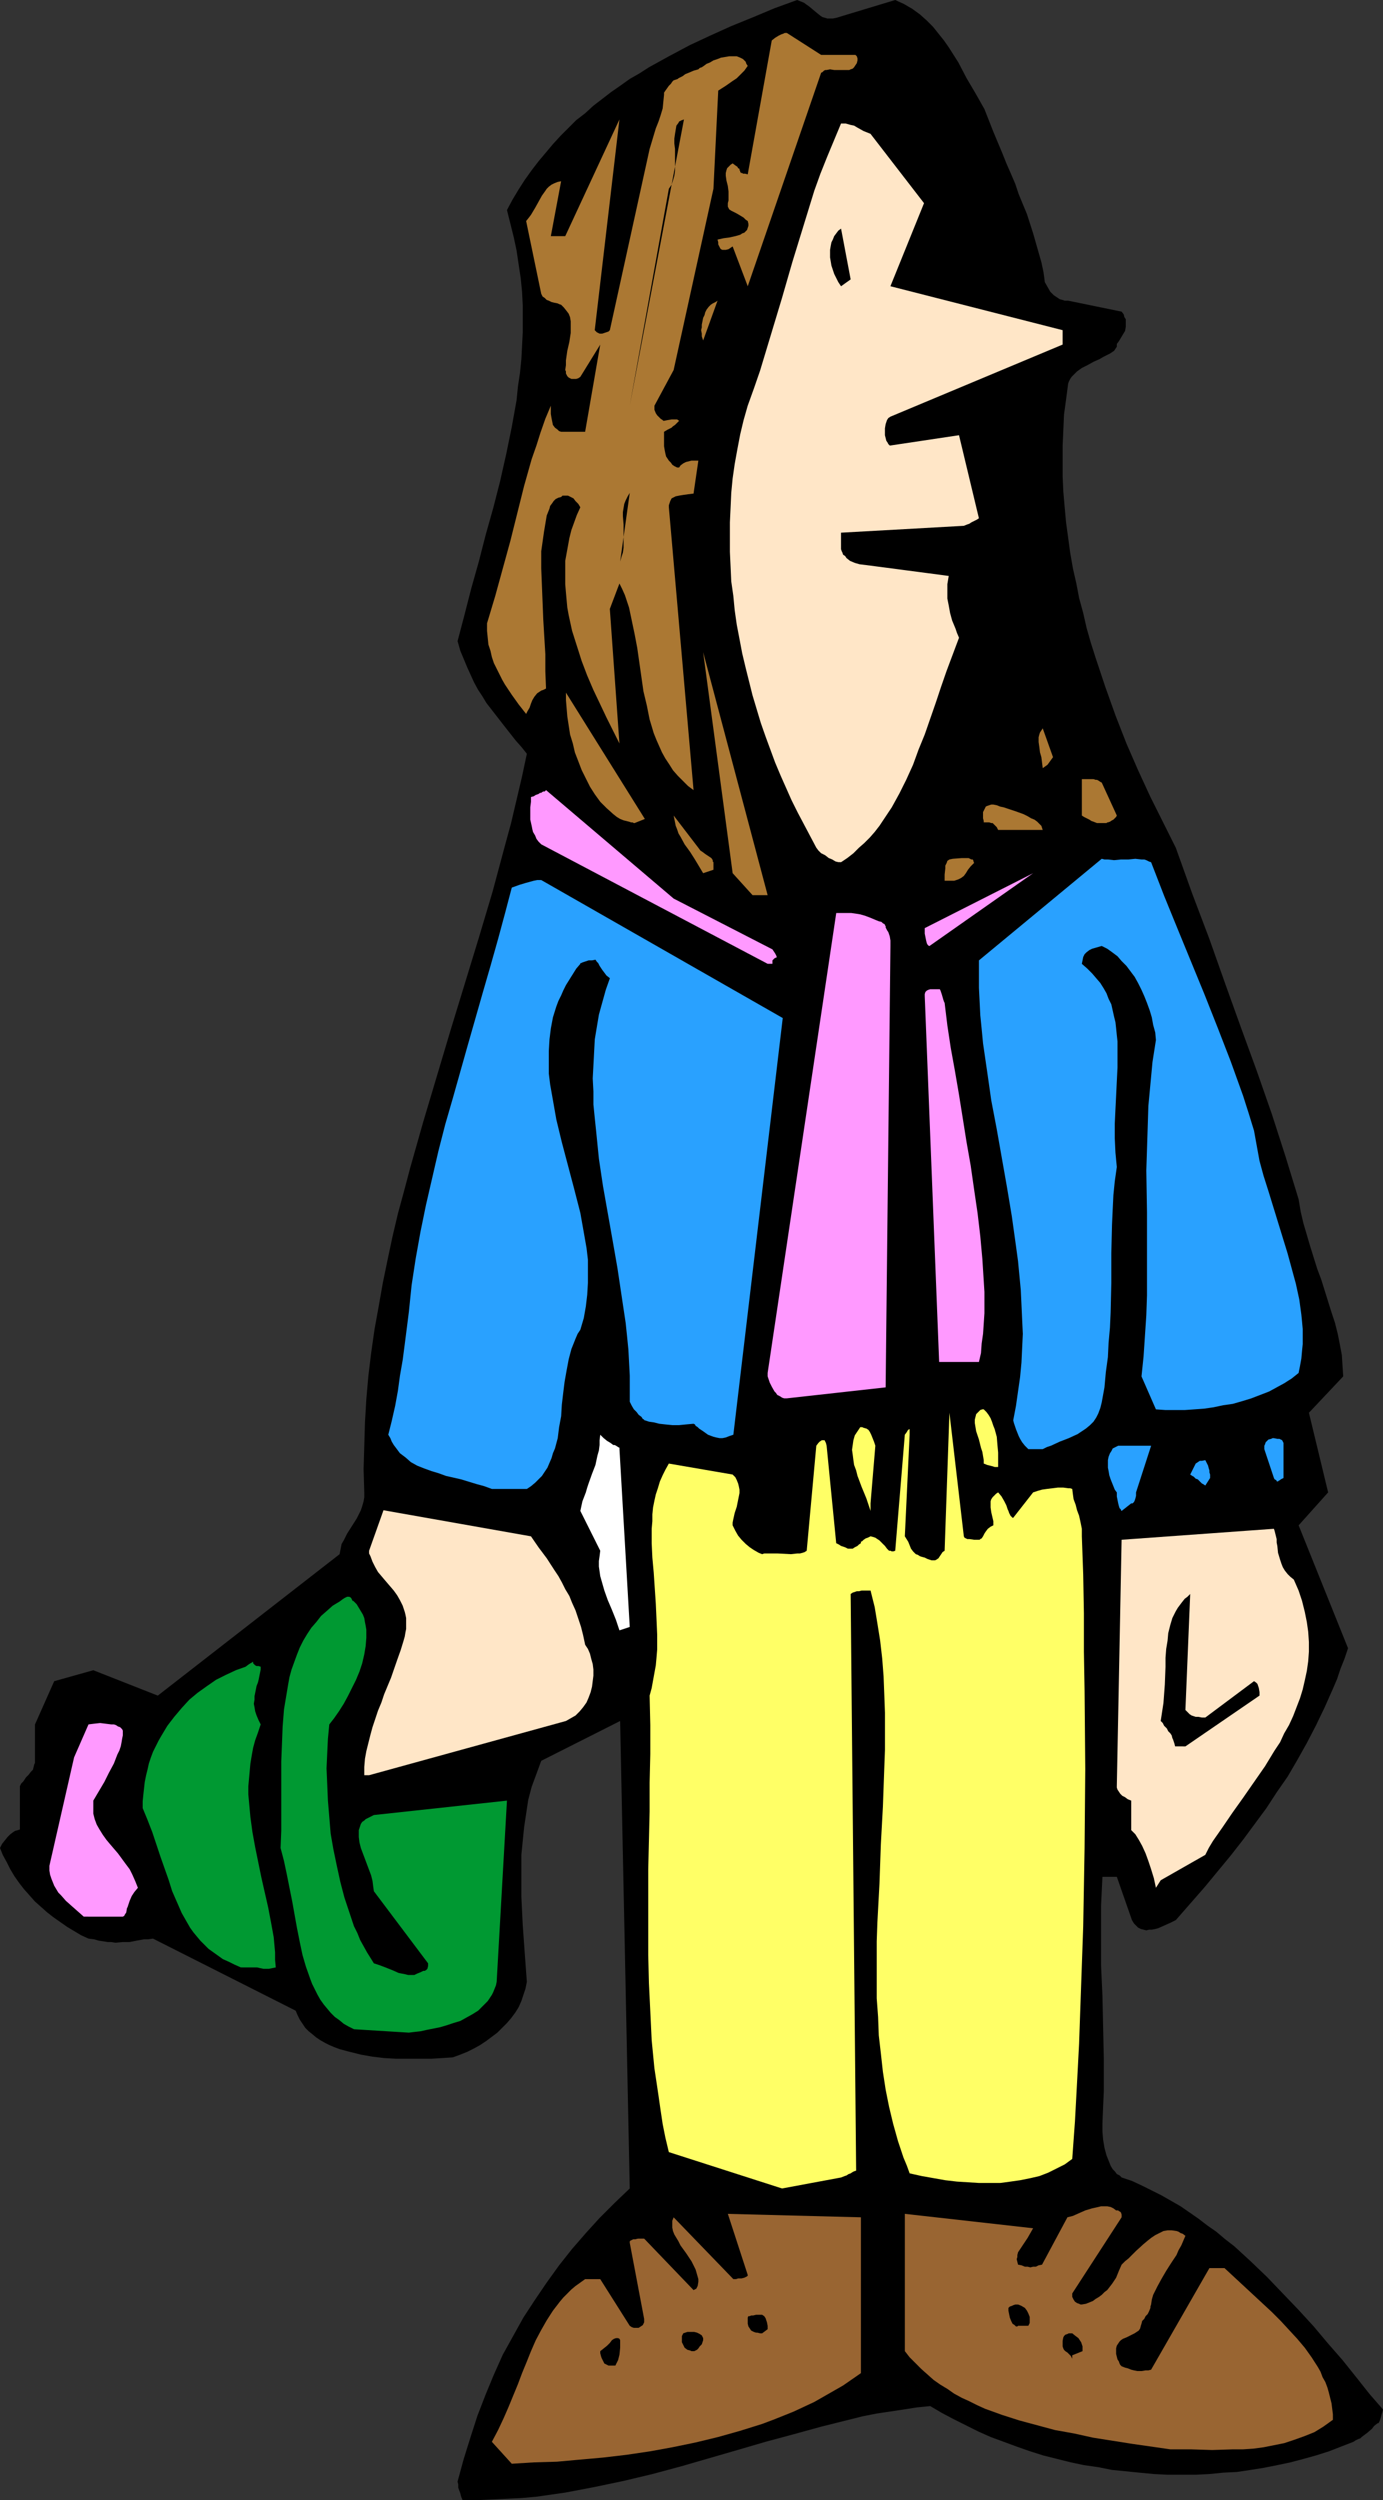 <?xml version="1.0" encoding="UTF-8" standalone="no"?>
<svg
   version="1.0"
   width="86.176mm"
   height="155.711mm"
   id="svg43"
   sodipodi:docname="Dressed Warm - Woman.wmf"
   xmlns:inkscape="http://www.inkscape.org/namespaces/inkscape"
   xmlns:sodipodi="http://sodipodi.sourceforge.net/DTD/sodipodi-0.dtd"
   xmlns="http://www.w3.org/2000/svg"
   xmlns:svg="http://www.w3.org/2000/svg">
  <rect width="100%" height="100%" fill="#333333" stroke="none"/>
  <sodipodi:namedview
     id="namedview43"
     pagecolor="#ffffff"
     bordercolor="#000000"
     borderopacity="0.25"
     inkscape:showpageshadow="2"
     inkscape:pageopacity="0.0"
     inkscape:pagecheckerboard="0"
     inkscape:deskcolor="#d1d1d1"
     inkscape:document-units="mm" />
  <defs
     id="defs1">
    <pattern
       id="WMFhbasepattern"
       patternUnits="userSpaceOnUse"
       width="6"
       height="6"
       x="0"
       y="0" />
  </defs>
  <path
     style="fill:#000000;fill-opacity:1;fill-rule:evenodd;stroke:none"
     d="m 112.445,588.515 3.393,-0.162 3.554,-0.162 3.393,-0.162 3.554,-0.323 3.393,-0.485 3.393,-0.485 3.393,-0.646 3.393,-0.646 6.947,-1.454 6.785,-1.616 6.624,-1.778 13.409,-3.878 6.624,-1.939 6.624,-1.778 6.462,-1.778 6.462,-1.616 3.231,-0.808 3.231,-0.646 3.231,-0.485 3.231,-0.485 3.07,-0.485 3.231,-0.323 2.747,1.616 2.747,1.454 2.908,1.454 2.908,1.454 2.908,1.293 3.07,1.131 3.07,1.131 3.231,1.131 3.07,0.97 3.231,0.808 3.231,0.808 3.07,0.646 3.393,0.485 3.231,0.646 3.231,0.323 3.231,0.323 3.393,0.323 3.231,0.162 h 3.231 3.393 l 3.231,-0.162 3.231,-0.323 3.231,-0.162 3.231,-0.485 3.07,-0.485 3.231,-0.646 3.07,-0.646 3.07,-0.808 2.908,-0.808 3.07,-0.97 2.908,-1.131 2.908,-1.131 0.485,-0.323 0.646,-0.323 0.485,-0.162 0.323,-0.323 0.646,-0.485 0.646,-0.485 1.131,-0.97 0.485,-0.646 0.808,-0.646 h 0.162 l 0.162,-0.162 0.162,-0.323 0.162,-0.485 0.162,-0.485 0.162,-0.646 0.162,-0.485 0.162,-0.646 -3.231,-3.717 -3.07,-3.878 -3.231,-4.04 -3.393,-3.878 -3.393,-4.04 -3.554,-3.878 -3.716,-3.878 -3.716,-3.878 -3.877,-3.717 -3.877,-3.555 -2.1,-1.616 -2.1,-1.778 -2.1,-1.454 -2.1,-1.616 -2.1,-1.454 -2.1,-1.454 -2.262,-1.293 -2.262,-1.293 -2.262,-1.131 -2.262,-1.131 -2.423,-1.131 -2.423,-0.808 -0.485,-0.485 -0.646,-0.323 -0.485,-0.646 -0.485,-0.485 -0.485,-0.808 -0.323,-0.808 -0.323,-0.808 -0.323,-0.808 -0.485,-1.778 -0.323,-1.939 -0.162,-1.939 v -1.939 l 0.162,-3.878 0.162,-3.717 v -7.595 l -0.162,-7.433 -0.162,-7.433 -0.162,-3.555 -0.162,-3.555 v -3.555 -3.555 -3.555 -3.393 l 0.162,-3.393 0.162,-3.393 h 3.393 l 3.554,10.18 0.485,0.808 0.485,0.485 0.485,0.485 0.646,0.323 0.646,0.162 0.646,0.162 0.646,-0.162 h 0.646 l 0.808,-0.162 0.646,-0.162 1.454,-0.646 1.454,-0.646 1.292,-0.646 3.393,-3.878 3.393,-3.878 3.07,-3.717 3.07,-3.717 2.908,-3.717 2.747,-3.717 2.747,-3.717 2.423,-3.717 2.585,-3.717 2.262,-3.878 2.262,-4.04 2.1,-4.04 2.1,-4.363 1.939,-4.363 0.969,-2.262 0.808,-2.424 0.969,-2.424 0.808,-2.424 -11.632,-28.925 6.947,-7.756 -4.524,-18.745 8.078,-8.564 -0.162,-2.424 -0.162,-2.585 -0.485,-2.585 -0.485,-2.424 -0.646,-2.585 -0.808,-2.424 -1.616,-5.171 -0.808,-2.585 -0.969,-2.585 -1.616,-5.171 -0.808,-2.747 -0.808,-2.747 -0.646,-2.747 -0.485,-2.909 -3.07,-10.019 -3.231,-10.019 -3.554,-10.18 -3.716,-10.18 -3.716,-10.342 -3.716,-10.503 -4.039,-10.665 -3.877,-10.827 -2.908,-5.817 -3.07,-6.14 -2.908,-6.302 -2.747,-6.302 -2.585,-6.625 -2.423,-6.787 -1.131,-3.393 -1.131,-3.393 -1.131,-3.555 -0.969,-3.393 -0.808,-3.555 -0.969,-3.555 -0.646,-3.393 -0.808,-3.555 -0.646,-3.717 -0.485,-3.555 -0.485,-3.555 -0.323,-3.555 -0.323,-3.717 -0.162,-3.555 v -3.717 -3.555 l 0.162,-3.555 0.162,-3.717 0.485,-3.555 0.485,-3.717 0.162,-0.485 0.323,-0.646 0.323,-0.485 0.485,-0.485 0.808,-0.808 1.131,-0.808 1.292,-0.646 1.454,-0.808 1.454,-0.646 0.808,-0.485 0.969,-0.485 v 0 l 0.323,-0.162 0.323,-0.162 0.485,-0.323 0.485,-0.323 0.323,-0.485 0.323,-0.485 V 80.957 l 0.485,-0.646 0.485,-0.808 0.485,-0.808 0.485,-0.808 0.162,-0.97 V 75.786 75.14 l -0.323,-0.485 -0.162,-0.646 -0.485,-0.646 -12.602,-2.585 h -0.808 l -0.485,-0.162 -0.646,-0.162 -0.485,-0.323 -0.485,-0.323 -0.485,-0.323 -0.485,-0.485 -0.323,-0.323 -0.646,-1.131 -0.646,-1.131 -0.162,-1.293 -0.162,-1.131 -0.485,-2.262 -0.646,-2.262 -0.646,-2.262 -0.646,-2.262 -1.454,-4.525 -1.939,-4.686 -0.808,-2.424 -0.969,-2.262 -1.131,-2.585 -0.969,-2.424 -2.1,-5.009 -2.1,-5.333 -2.1,-3.717 -2.1,-3.555 -1.939,-3.717 -1.131,-1.778 -1.131,-1.778 -1.131,-1.616 -1.292,-1.616 -1.292,-1.616 -1.454,-1.454 L 216.651,3.393 214.873,2.101 212.935,0.97 210.835,0 l -13.894,4.201 -0.808,0.162 h -0.646 -0.646 L 194.355,4.201 193.709,4.04 193.225,3.717 192.417,3.07 191.447,2.262 190.478,1.454 189.993,1.131 189.347,0.646 188.539,0.323 187.732,0 l -5.331,1.939 -5.008,2.101 -5.17,2.101 -5.008,2.262 -4.847,2.262 -4.847,2.585 -4.685,2.585 -2.262,1.454 -2.262,1.293 -2.262,1.616 -2.1,1.454 -2.1,1.616 -2.1,1.616 -1.939,1.778 -2.1,1.616 -1.939,1.939 -1.777,1.778 -1.777,1.939 -3.393,4.04 -1.616,2.101 -1.616,2.262 -1.454,2.262 -1.454,2.424 -1.292,2.424 0.808,3.232 0.808,3.232 0.646,3.07 0.485,3.232 0.485,3.232 0.323,3.232 0.162,3.232 v 3.07 3.232 l -0.162,3.232 -0.162,3.07 -0.323,3.232 -0.485,3.232 -0.323,3.232 -1.131,6.302 -1.292,6.302 -1.454,6.464 -1.616,6.302 -1.777,6.302 -1.616,6.302 -1.777,6.302 -1.616,6.302 -1.616,6.14 0.646,2.262 0.808,1.939 0.808,1.939 0.808,1.778 0.808,1.778 0.969,1.778 0.969,1.454 0.969,1.616 2.262,2.909 2.262,2.909 2.423,3.07 1.292,1.454 1.292,1.616 -1.131,5.333 -1.292,5.494 -1.292,5.494 -1.454,5.333 -2.908,10.827 -3.231,10.827 -6.624,21.653 -3.231,10.827 -3.231,10.827 -3.07,10.827 -1.454,5.494 -1.454,5.333 -1.292,5.494 -1.131,5.332 -1.131,5.494 -0.969,5.494 -0.969,5.333 -0.808,5.656 -0.646,5.333 -0.485,5.494 -0.323,5.494 -0.162,5.494 -0.162,5.494 0.162,5.494 v 1.131 l -0.162,0.97 -0.323,1.131 -0.323,0.97 -0.485,0.97 -0.485,0.97 -1.131,1.778 -1.131,1.778 -0.808,1.616 -0.485,0.808 -0.162,0.808 -0.162,0.808 -0.162,0.808 -42.813,33.288 -15.187,-5.979 -9.209,2.585 -4.524,10.18 v 8.564 0.485 l -0.162,0.323 -0.162,0.646 -0.162,0.646 -0.485,0.485 -0.485,0.646 -0.646,0.646 -0.646,0.97 -0.485,0.485 -0.323,0.646 v 10.18 l -0.485,0.162 -0.646,0.162 -0.485,0.323 -0.646,0.485 -0.646,0.646 -0.646,0.808 -0.646,0.808 L 0,435.003 l 0.646,1.616 0.969,1.778 0.808,1.616 0.969,1.616 1.131,1.616 1.131,1.454 1.292,1.454 1.292,1.454 1.454,1.293 1.454,1.293 1.454,1.131 1.616,1.131 1.616,1.131 1.616,0.97 1.616,0.97 1.777,0.808 1.292,0.162 1.131,0.323 1.131,0.162 0.969,0.162 h 0.808 l 0.969,0.162 1.777,-0.162 h 1.616 l 1.616,-0.323 1.777,-0.323 h 0.969 l 1.131,-0.162 33.604,16.967 0.485,1.131 0.485,0.97 0.646,0.97 0.646,0.97 0.808,0.808 0.808,0.646 0.969,0.808 0.969,0.646 1.131,0.646 0.969,0.485 1.131,0.485 1.292,0.485 2.423,0.646 2.585,0.646 2.747,0.485 2.747,0.323 2.747,0.162 h 2.908 2.747 2.747 l 2.585,-0.162 2.423,-0.162 1.777,-0.646 1.616,-0.646 1.616,-0.808 1.454,-0.808 1.454,-0.97 1.292,-0.97 1.292,-0.97 1.131,-1.131 1.131,-1.131 0.969,-1.131 0.969,-1.293 0.808,-1.293 0.646,-1.454 0.485,-1.454 0.485,-1.454 0.323,-1.616 -0.485,-6.625 -0.485,-6.787 -0.323,-6.625 v -3.393 -3.232 -3.232 l 0.323,-3.232 0.323,-3.232 0.485,-3.232 0.485,-3.232 0.808,-3.07 1.131,-3.07 1.131,-3.07 18.579,-9.372 2.262,110.044 -3.554,3.393 -3.554,3.555 -3.231,3.555 -3.231,3.717 -3.07,3.878 -2.908,4.04 -2.747,4.04 -2.747,4.201 -2.423,4.363 -2.423,4.363 -2.1,4.686 -1.939,4.686 -1.939,5.009 -1.616,5.009 -1.616,5.171 -1.454,5.332 0.162,0.646 v 0.808 l 0.485,1.293 0.162,0.646 0.162,0.485 0.162,0.323 v 0 0.162 z"
     id="path1" />
  <path
     style="fill:#996532;fill-opacity:1;fill-rule:evenodd;stroke:none"
     d="m 120.523,579.951 5.17,-0.323 5.493,-0.162 5.331,-0.485 5.493,-0.485 5.493,-0.646 5.493,-0.808 5.331,-0.97 5.493,-1.131 5.331,-1.293 5.17,-1.454 2.585,-0.808 2.585,-0.808 2.585,-0.97 2.423,-0.97 2.423,-0.97 2.423,-1.131 2.423,-1.131 2.262,-1.293 2.262,-1.293 2.262,-1.293 2.1,-1.454 2.1,-1.454 v -36.681 l -31.342,-0.808 4.685,14.382 v 0.162 0 l -0.162,0.162 -0.323,0.162 -0.323,0.162 -0.646,0.162 h -0.323 -0.485 l -0.485,0.162 h -0.646 l -14.056,-14.543 -0.323,0.808 v 0.808 0.808 l 0.162,0.808 0.323,0.808 0.485,0.808 0.485,0.808 0.485,0.97 1.292,1.778 1.292,1.939 0.485,0.97 0.485,0.97 0.323,1.131 0.323,1.131 v 0.646 l -0.162,0.97 -0.162,0.323 -0.162,0.323 -0.323,0.162 -0.323,0.162 -11.632,-12.119 h -1.454 l -0.646,0.162 h -0.485 l -0.323,0.162 -0.323,0.162 -0.162,0.162 v 0.323 l 3.393,17.937 v 0.485 0.323 l -0.162,0.323 -0.162,0.323 -0.485,0.323 -0.485,0.323 h -0.485 -0.646 l -0.485,-0.162 -0.485,-0.323 -6.947,-10.988 h -3.554 l -1.131,0.808 -1.131,0.808 -0.969,0.808 -0.969,0.97 -0.969,0.97 -0.808,0.97 -1.616,2.101 -1.454,2.262 -1.292,2.262 -1.292,2.424 -1.131,2.585 -0.969,2.424 -1.131,2.747 -0.969,2.585 -1.131,2.747 -1.131,2.747 -1.131,2.585 -1.292,2.747 -1.454,2.747 z"
     id="path2" />
  <path
     style="fill:#996532;fill-opacity:1;fill-rule:evenodd;stroke:none"
     d="m 275.62,576.557 h 4.847 l 5.008,0.162 4.847,-0.162 h 2.423 l 2.423,-0.162 2.423,-0.323 2.423,-0.485 2.423,-0.485 2.423,-0.808 2.262,-0.808 2.423,-0.97 2.1,-1.293 1.131,-0.808 1.131,-0.808 v -1.293 l -0.162,-1.293 -0.162,-1.293 -0.323,-1.293 -0.323,-1.293 -0.323,-1.131 -0.485,-1.293 -0.646,-1.131 -0.485,-1.293 -0.646,-1.131 -1.454,-2.262 -1.616,-2.262 -1.777,-2.101 -1.939,-2.101 -1.939,-2.101 -2.1,-2.101 -2.262,-2.101 -8.886,-8.241 h -3.554 l -13.733,23.915 -0.646,0.162 h -0.646 l -0.969,0.162 h -0.969 l -0.808,-0.162 -0.646,-0.162 -0.808,-0.323 -0.646,-0.162 -0.808,-0.323 -0.162,-0.162 -0.162,-0.162 -0.162,-0.323 -0.162,-0.485 -0.323,-0.485 -0.323,-1.293 v -0.646 -0.646 l 0.162,-0.646 0.323,-0.485 0.323,-0.485 0.323,-0.323 0.485,-0.323 0.808,-0.323 0.969,-0.485 0.969,-0.485 0.485,-0.323 0.485,-0.323 0.323,-0.485 0.162,-0.646 0.162,-0.485 0.162,-0.646 0.485,-0.485 0.162,-0.323 0.162,-0.323 0.485,-0.485 0.323,-0.646 0.323,-0.808 v -0.323 l 0.162,-0.485 0.162,-1.131 0.323,-1.131 0.485,-0.97 0.485,-0.97 0.969,-1.778 1.131,-1.939 1.131,-1.778 1.292,-1.939 0.485,-1.131 0.646,-1.131 0.485,-1.131 0.485,-1.131 -0.646,-0.485 -0.485,-0.162 -0.485,-0.323 -0.485,-0.162 -1.131,-0.162 h -0.969 l -0.969,0.162 -0.969,0.485 -0.969,0.485 -0.969,0.646 -0.808,0.646 -0.969,0.808 -1.777,1.616 -1.777,1.778 -0.808,0.646 -0.808,0.808 -0.646,1.454 -0.646,1.616 -0.969,1.454 -1.131,1.454 -0.646,0.485 -0.646,0.646 -0.646,0.485 -0.808,0.485 -0.646,0.485 -0.808,0.323 -0.808,0.323 -0.969,0.162 v 0 h -0.323 l -0.323,-0.162 -0.485,-0.162 -0.485,-0.323 -0.323,-0.485 -0.162,-0.323 -0.162,-0.323 v -0.323 -0.485 l 11.632,-17.937 v -0.646 l -0.162,-0.485 -0.162,-0.162 -0.323,-0.162 -0.162,-0.162 h -0.485 l -0.646,-0.485 -0.646,-0.323 -0.808,-0.162 h -0.646 -0.808 l -0.646,0.162 -1.454,0.323 -1.616,0.485 -1.454,0.646 -1.454,0.646 -1.292,0.323 -5.978,11.15 -0.808,0.162 -0.646,0.323 h -0.646 l -0.646,0.162 -0.646,-0.162 h -0.646 l -0.808,-0.323 -0.808,-0.162 -0.162,-0.646 -0.162,-0.646 0.162,-0.485 v -0.485 l 0.162,-0.646 0.323,-0.485 0.646,-0.97 0.646,-0.97 0.646,-0.97 0.646,-1.131 0.646,-1.131 -30.212,-3.393 v 32.318 l 1.131,1.454 1.454,1.454 1.292,1.293 1.454,1.293 1.454,1.293 1.616,1.131 1.616,0.97 1.616,1.131 1.777,0.97 1.777,0.808 1.939,0.97 1.777,0.808 4.039,1.454 4.039,1.293 4.201,1.131 4.201,1.131 4.524,0.808 4.362,0.97 9.209,1.454 z"
     id="path3" />
  <path
     style="fill:#000000;fill-opacity:1;fill-rule:evenodd;stroke:none"
     d="m 144.918,556.843 0.323,-0.646 0.323,-0.646 0.162,-0.646 0.162,-0.646 0.162,-1.616 v -1.778 l -0.162,-0.323 -0.323,-0.162 h -0.162 -0.323 l -0.485,0.162 -0.485,0.323 -0.485,0.646 -0.646,0.646 -0.808,0.646 -0.808,0.646 v 0.162 0.323 l 0.162,0.646 0.162,0.485 0.323,0.646 0.323,0.646 0.323,0.162 0.323,0.162 0.323,0.162 h 0.323 z"
     id="path4" />
  <path
     style="fill:#000000;fill-opacity:1;fill-rule:evenodd;stroke:none"
     d="m 252.517,554.419 2.423,-0.97 v -0.646 -0.485 l -0.162,-0.485 -0.162,-0.485 -0.323,-0.485 -0.323,-0.485 -0.646,-0.485 -0.808,-0.646 h -0.808 l -0.323,0.162 -0.485,0.162 -0.323,0.323 -0.162,0.323 -0.162,0.808 v 0.323 0.485 0.485 l 0.162,0.485 0.162,0.323 0.323,0.323 0.485,0.323 0.323,0.323 0.485,0.485 0.323,0.646 z"
     id="path5" />
  <path
     style="fill:#000000;fill-opacity:1;fill-rule:evenodd;stroke:none"
     d="m 163.336,553.45 v 0 h 0.162 l 0.323,-0.162 0.323,-0.162 0.323,-0.323 0.323,-0.485 0.485,-0.485 0.323,-0.97 v -0.485 l -0.323,-0.646 -0.485,-0.323 -0.646,-0.323 -0.646,-0.162 h -0.808 -0.808 l -0.969,0.323 -0.323,0.646 v 0.646 0.808 l 0.323,0.646 0.323,0.646 0.646,0.485 0.646,0.162 0.323,0.162 z"
     id="path6" />
  <path
     style="fill:#000000;fill-opacity:1;fill-rule:evenodd;stroke:none"
     d="m 179.492,549.248 1.292,-0.97 v -0.808 l -0.162,-0.808 -0.162,-0.485 -0.162,-0.485 -0.323,-0.485 -0.485,-0.323 h -1.454 l -0.646,0.162 h -0.485 l -0.323,0.162 h -0.323 l -0.162,0.323 v 0.162 1.293 l 0.162,0.646 0.323,0.485 0.323,0.485 0.323,0.162 0.323,0.162 0.485,0.162 h 0.323 l 0.646,0.162 z"
     id="path7" />
  <path
     style="fill:#000000;fill-opacity:1;fill-rule:evenodd;stroke:none"
     d="m 239.754,547.471 h 2.423 l 0.323,-0.646 v -0.808 -0.646 l -0.323,-0.808 -0.323,-0.646 -0.485,-0.646 -0.808,-0.485 -0.808,-0.323 h -0.162 -0.323 -0.162 l -0.485,0.162 -0.323,0.162 -0.485,0.162 -0.323,0.323 v 0.646 l 0.162,0.808 0.162,0.808 0.323,0.808 0.323,0.646 0.485,0.323 0.162,0.162 0.162,0.162 h 0.323 z"
     id="path8" />
  <path
     style="fill:#ffff66;fill-opacity:1;fill-rule:evenodd;stroke:none"
     d="m 184.177,515.152 13.894,-2.585 0.808,-0.323 0.485,-0.162 0.485,-0.323 0.485,-0.162 0.485,-0.323 0.323,-0.162 0.485,-0.162 -1.292,-135.737 0.485,-0.323 0.485,-0.162 0.485,-0.162 h 0.485 l 0.646,-0.162 h 0.646 1.454 l 0.969,3.878 0.646,3.878 0.646,4.04 0.485,4.201 0.323,4.201 0.162,4.201 0.162,4.363 v 4.363 4.363 l -0.162,4.363 -0.323,9.049 -0.485,8.888 -0.323,9.211 -0.485,9.049 -0.162,4.525 v 4.525 4.363 4.525 l 0.323,4.363 0.162,4.363 0.485,4.201 0.485,4.363 0.646,4.201 0.808,4.04 0.969,4.04 1.131,4.04 1.292,3.878 0.808,1.939 0.646,1.778 2.908,0.646 2.747,0.485 2.747,0.485 2.747,0.323 2.585,0.162 2.585,0.162 h 2.585 2.423 l 2.423,-0.323 2.262,-0.323 2.423,-0.485 2.1,-0.485 2.1,-0.808 1.939,-0.97 1.939,-0.97 1.777,-1.293 0.646,-8.888 0.485,-9.049 0.485,-9.211 0.323,-9.211 0.323,-9.211 0.323,-9.211 0.162,-9.211 0.162,-9.211 0.162,-18.583 -0.162,-18.421 -0.162,-9.211 v -9.049 l -0.162,-9.049 -0.323,-9.049 v -0.97 -0.808 l -0.323,-1.616 -0.323,-1.454 -0.485,-1.293 -0.162,-0.646 -0.162,-0.646 -0.485,-1.293 -0.162,-1.131 -0.162,-1.293 -0.485,-0.162 h -0.485 l -1.131,-0.162 H 249.124 l -1.292,0.162 -1.292,0.162 -1.131,0.162 -1.131,0.323 -0.969,0.323 -4.685,5.979 h -0.162 l -0.162,-0.162 -0.162,-0.162 -0.162,-0.162 -0.323,-0.646 -0.162,-0.485 -0.162,-0.323 -0.323,-0.97 -0.485,-0.97 -0.646,-1.131 -0.808,-0.97 -0.485,0.323 -0.485,0.485 -0.323,0.323 -0.323,0.485 -0.162,0.485 v 0.485 0.97 l 0.162,1.131 0.485,2.101 v 0.97 l -0.323,0.162 -0.323,0.162 -0.646,0.485 -0.485,0.646 -0.323,0.485 -0.323,0.646 -0.323,0.485 -0.323,0.162 -0.162,0.162 h -0.162 -1.131 l -1.131,-0.162 h -0.485 l -0.323,-0.162 -0.323,-0.162 -0.162,-0.323 -3.393,-29.086 -1.131,32.48 -0.485,0.323 -0.323,0.485 -0.323,0.485 -0.323,0.485 -0.485,0.323 -0.323,0.162 h -0.323 -0.485 l -0.485,-0.162 -0.485,-0.162 -0.646,-0.323 -0.646,-0.162 -0.485,-0.162 -0.485,-0.323 -0.485,-0.162 -0.646,-0.646 -0.485,-0.646 -0.646,-1.616 -0.808,-1.293 1.131,-23.915 v -0.97 -0.323 0 h -0.162 l -0.323,0.323 -0.162,0.323 -0.485,0.646 -2.262,27.309 -0.485,0.162 h -0.323 l -0.323,-0.162 h -0.323 l -0.485,-0.485 -0.485,-0.646 -0.646,-0.646 -0.646,-0.646 -0.485,-0.323 -0.485,-0.323 -0.485,-0.162 -0.646,-0.162 v 0 l -0.323,0.162 -0.323,0.162 -0.485,0.162 -0.485,0.323 -0.323,0.323 -0.323,0.162 v 0.323 l -0.485,0.323 -0.323,0.323 -0.646,0.323 -0.485,0.323 h -0.485 -0.646 l -0.646,-0.323 -0.485,-0.162 -0.485,-0.162 -0.485,-0.323 -0.646,-0.323 -2.262,-22.946 -0.162,-0.646 -0.162,-0.323 -0.162,-0.323 h -0.323 -0.323 l -0.485,0.323 -0.323,0.323 -0.485,0.646 -2.262,24.723 -0.485,0.323 -0.485,0.162 -0.646,0.162 h -0.646 l -1.454,0.162 -3.07,-0.162 h -1.454 -0.646 -0.485 -0.646 l -0.485,0.162 -0.808,-0.323 -1.131,-0.646 -0.969,-0.646 -0.969,-0.808 -0.969,-0.97 -0.808,-0.97 -0.646,-1.131 -0.646,-1.293 v -0.646 l 0.162,-0.808 0.323,-1.454 0.485,-1.454 0.323,-1.616 0.323,-1.616 v -0.808 l -0.162,-0.808 -0.162,-0.646 -0.323,-0.808 -0.323,-0.646 -0.646,-0.646 -15.025,-2.585 -0.808,1.454 -0.646,1.293 -0.646,1.454 -0.485,1.616 -0.485,1.454 -0.323,1.454 -0.323,1.616 -0.162,1.616 v 1.616 l -0.162,1.778 v 3.393 l 0.162,3.393 0.323,3.555 0.485,7.272 0.162,3.555 0.162,3.717 v 3.555 l -0.162,1.939 -0.162,1.778 -0.323,1.778 -0.323,1.778 -0.323,1.778 -0.485,1.778 0.162,6.948 v 6.787 l -0.162,6.787 v 6.787 l -0.323,13.574 v 6.787 6.625 6.787 l 0.162,6.625 0.323,6.625 0.323,6.787 0.646,6.625 0.969,6.464 0.485,3.393 0.485,3.232 0.646,3.232 0.808,3.393 z"
     id="path9" />
  <path
     style="fill:#009932;fill-opacity:1;fill-rule:evenodd;stroke:none"
     d="m 96.289,478.471 1.292,-0.162 1.454,-0.162 1.454,-0.323 1.616,-0.323 1.616,-0.323 1.616,-0.485 1.454,-0.485 1.616,-0.485 1.454,-0.808 1.454,-0.808 1.292,-0.808 1.131,-1.131 1.131,-1.131 0.969,-1.454 0.323,-0.646 0.323,-0.808 0.323,-0.808 0.162,-0.808 2.423,-42.66 -31.342,3.393 -0.646,0.323 -0.646,0.323 -0.646,0.323 -0.323,0.323 -0.485,0.323 -0.323,0.485 -0.162,0.485 -0.162,0.485 -0.162,0.485 v 0.646 0.97 l 0.162,1.293 0.323,1.293 0.485,1.293 0.485,1.293 0.485,1.293 0.485,1.293 0.485,1.293 0.323,1.293 0.162,1.293 0.162,1.131 12.763,16.967 v 0.646 l -0.162,0.646 -0.162,0.162 -0.162,0.162 -0.323,0.162 h -0.323 l -0.646,0.323 -0.808,0.323 -0.646,0.323 h -0.646 -0.808 l -0.646,-0.162 -1.616,-0.323 -1.454,-0.646 -1.616,-0.646 -1.292,-0.485 -1.454,-0.485 -0.808,-1.293 -0.808,-1.293 -0.808,-1.454 -0.808,-1.454 -0.646,-1.616 -0.808,-1.616 -1.131,-3.393 -1.131,-3.393 -0.969,-3.717 -0.808,-3.717 -0.808,-3.878 -0.646,-3.717 -0.323,-3.878 -0.323,-3.878 -0.162,-3.878 -0.162,-3.717 0.162,-3.555 0.162,-3.393 0.323,-3.393 1.131,-1.454 1.131,-1.616 1.131,-1.778 0.969,-1.778 0.969,-1.939 0.969,-1.939 0.808,-1.939 0.646,-1.939 0.485,-2.101 0.323,-1.939 0.162,-1.939 v -0.97 -0.97 l -0.162,-0.97 -0.162,-0.808 -0.162,-0.97 -0.323,-0.808 -0.485,-0.808 -0.485,-0.808 -0.485,-0.808 -0.646,-0.646 -0.162,-0.162 h -0.162 l -0.162,-0.323 -0.162,-0.323 -0.162,-0.162 -0.323,-0.162 h -0.162 -0.323 l -0.323,0.162 -0.323,0.162 -0.485,0.323 -0.646,0.485 -1.616,0.97 -1.454,1.293 -1.292,1.131 -1.131,1.454 -1.131,1.293 -0.969,1.454 -0.969,1.616 -0.808,1.616 -0.646,1.616 -0.646,1.778 -0.646,1.778 -0.485,1.778 -0.323,1.778 -0.646,3.878 -0.323,1.939 -0.323,4.04 -0.162,4.201 -0.162,4.04 v 12.443 3.878 l -0.162,4.04 0.808,3.07 0.646,3.07 1.292,6.464 1.131,6.302 0.646,3.232 0.646,3.07 0.808,2.747 0.969,2.747 0.485,1.293 0.646,1.293 0.646,1.293 0.646,1.131 0.808,1.131 0.808,0.97 0.808,0.97 0.969,0.97 1.131,0.808 0.969,0.808 1.131,0.646 1.292,0.646 z"
     id="path10" />
  <path
     style="fill:#009932;fill-opacity:1;fill-rule:evenodd;stroke:none"
     d="m 59.131,463.12 h 0.808 0.646 l 0.646,0.162 0.808,0.162 h 0.646 0.646 l 0.808,-0.162 0.808,-0.162 -0.162,-1.778 v -1.778 l -0.323,-3.555 -0.646,-3.555 -0.646,-3.393 -1.616,-7.11 -1.454,-7.11 -0.646,-3.555 -0.485,-3.555 -0.323,-3.555 -0.162,-1.778 v -1.939 l 0.162,-1.778 0.162,-1.778 0.162,-1.778 0.323,-1.939 0.323,-1.778 0.485,-1.778 0.646,-1.778 0.646,-1.939 -0.485,-0.97 -0.485,-1.131 -0.323,-0.97 -0.162,-0.97 -0.162,-0.808 0.162,-0.97 v -0.808 l 0.162,-0.808 0.323,-1.616 0.323,-0.808 0.162,-0.646 0.323,-1.616 0.162,-0.808 v -0.646 l -0.485,-0.162 h -0.485 l -0.323,-0.162 -0.162,-0.162 -0.162,-0.162 -0.162,-0.162 v -0.162 -0.162 0 h -0.162 l -0.162,0.162 -0.323,0.162 -0.485,0.323 -0.646,0.485 -2.262,0.808 -2.423,1.131 -2.262,1.131 -2.1,1.454 -2.262,1.616 -1.939,1.616 -1.777,1.939 -1.777,2.101 -1.616,2.101 -1.454,2.424 -0.646,1.131 -0.646,1.293 -0.646,1.293 -0.485,1.293 -0.485,1.454 -0.323,1.454 -0.323,1.293 -0.323,1.616 -0.162,1.454 -0.162,1.454 -0.162,1.616 v 1.616 l 1.131,2.747 1.131,2.909 0.969,2.909 0.969,2.909 0.969,2.747 0.969,2.747 0.808,2.585 1.131,2.585 1.131,2.585 1.292,2.262 0.646,1.131 0.808,1.131 0.808,0.97 0.808,0.97 0.969,0.97 0.969,0.97 1.131,0.808 1.131,0.808 1.131,0.808 1.454,0.646 1.292,0.646 1.454,0.646 z"
     id="path11" />
  <path
     style="fill:#ff99ff;fill-opacity:1;fill-rule:evenodd;stroke:none"
     d="m 20.841,451.162 h 8.078 l 0.323,-0.162 0.162,-0.323 0.323,-0.485 0.162,-0.97 0.162,-0.323 0.162,-0.485 0.323,-0.97 0.485,-1.131 0.646,-0.97 0.808,-0.97 -0.646,-1.616 -0.646,-1.454 -0.646,-1.293 -0.969,-1.293 -1.777,-2.424 -0.969,-1.131 -0.969,-1.131 -0.808,-0.97 -0.808,-1.131 -0.808,-1.293 -0.646,-1.131 -0.485,-1.293 -0.323,-1.293 v -0.808 -0.646 -0.808 -0.808 l 2.585,-4.363 1.131,-2.262 1.131,-2.101 0.808,-2.101 0.485,-0.97 0.323,-0.97 0.162,-0.808 0.162,-0.97 0.162,-0.808 v -0.808 -0.323 l -0.162,-0.323 -0.162,-0.162 -0.323,-0.323 -0.485,-0.162 -0.485,-0.323 -0.485,-0.162 H 26.173 l -1.292,-0.162 -1.292,-0.162 -1.454,0.162 -1.292,0.162 -3.393,7.756 -5.816,25.531 v 1.131 l 0.162,0.97 0.323,0.97 0.323,0.808 0.323,0.808 0.485,0.808 0.485,0.808 0.646,0.646 1.131,1.293 1.454,1.293 2.747,2.424 z"
     id="path12" />
  <path
     style="fill:#ffe6c7;fill-opacity:1;fill-rule:evenodd;stroke:none"
     d="m 273.358,442.598 10.501,-5.979 0.808,-1.616 0.969,-1.616 1.131,-1.616 1.131,-1.616 2.423,-3.555 2.423,-3.393 2.585,-3.717 2.585,-3.717 2.262,-3.717 1.292,-1.939 0.969,-2.101 1.131,-1.939 0.969,-2.101 0.808,-2.101 0.808,-2.101 0.646,-2.101 0.485,-2.101 0.485,-2.262 0.323,-2.262 0.162,-2.262 v -2.262 l -0.162,-2.424 -0.323,-2.262 -0.485,-2.424 -0.646,-2.585 -0.808,-2.424 -1.131,-2.585 -0.808,-0.646 -0.646,-0.646 -0.646,-0.808 -0.485,-0.808 -0.323,-0.808 -0.323,-0.97 -0.485,-1.616 -0.162,-1.616 -0.162,-0.808 v -0.808 l -0.323,-1.293 -0.162,-0.646 -0.162,-0.485 -35.866,2.585 -1.131,58.011 v 0.323 l 0.162,0.485 0.323,0.485 0.323,0.485 0.485,0.485 0.646,0.323 0.646,0.485 0.808,0.323 v 6.948 l 0.485,0.485 0.485,0.485 0.808,1.293 0.808,1.454 0.808,1.778 0.646,1.778 0.646,1.939 0.646,2.101 0.485,2.262 z"
     id="path13" />
  <path
     style="fill:#ffe6c7;fill-opacity:1;fill-rule:evenodd;stroke:none"
     d="m 86.919,417.875 46.367,-12.766 1.131,-0.646 1.131,-0.646 0.969,-0.97 0.808,-0.97 0.808,-1.131 0.485,-1.131 0.485,-1.293 0.323,-1.293 0.162,-1.293 0.162,-1.293 v -1.454 l -0.162,-1.293 -0.323,-1.131 -0.323,-1.293 -0.485,-1.131 -0.646,-0.97 -0.485,-2.262 -0.485,-1.939 -0.646,-1.939 -0.646,-1.939 -0.808,-1.778 -0.646,-1.616 -0.969,-1.616 -0.808,-1.616 -0.808,-1.454 -0.969,-1.454 -1.777,-2.747 -1.939,-2.585 -1.777,-2.585 -34.735,-6.14 -3.393,9.534 v 0.646 l 0.323,0.646 0.485,1.293 0.646,1.293 0.646,1.131 1.777,2.101 1.939,2.262 0.808,1.131 0.646,1.131 0.646,1.293 0.485,1.454 0.162,0.646 0.162,0.808 v 0.808 0.808 0.97 l -0.162,0.808 -0.162,0.97 -0.323,1.131 -0.646,2.101 -0.808,2.262 -1.454,4.201 -1.616,3.878 -0.646,1.939 -0.808,1.939 -1.292,3.878 -0.485,1.778 -0.485,1.939 -0.485,1.939 -0.323,1.778 -0.162,1.939 v 1.939 z"
     id="path14" />
  <path
     style="fill:#000000;fill-opacity:1;fill-rule:evenodd;stroke:none"
     d="m 279.174,411.088 17.448,-11.958 v -0.808 l -0.162,-0.97 -0.162,-0.485 -0.162,-0.485 -0.323,-0.323 -0.485,-0.323 -11.471,8.564 h -0.808 l -0.808,-0.162 h -0.646 l -0.485,-0.162 -0.485,-0.162 -0.485,-0.323 -0.485,-0.485 -0.485,-0.485 1.131,-27.309 -0.646,0.646 -0.646,0.485 -0.646,0.808 -0.485,0.646 -0.485,0.646 -0.485,0.808 -0.808,1.616 -0.485,1.616 -0.485,1.939 -0.162,1.778 -0.323,1.939 -0.162,2.101 v 2.101 l -0.162,4.201 -0.323,4.363 -0.323,2.101 -0.323,2.101 0.485,0.485 0.323,0.646 0.323,0.323 0.323,0.323 0.323,0.646 0.485,0.485 0.323,0.485 0.162,0.646 0.162,0.323 0.162,0.485 0.162,0.485 0.162,0.646 z"
     id="path15" />
  <path
     style="fill:#ffffff;fill-opacity:1;fill-rule:evenodd;stroke:none"
     d="m 148.311,382.971 -2.423,-41.852 v -0.323 l -0.323,-0.162 -0.485,-0.323 -0.323,-0.162 h -0.323 l -0.646,-0.485 -0.808,-0.485 -0.808,-0.646 -0.808,-0.808 -0.162,1.293 v 1.131 l -0.162,1.293 -0.323,1.131 -0.485,2.262 -0.808,2.101 -0.808,2.262 -0.323,0.97 -0.323,1.131 -0.808,2.101 -0.485,2.262 4.685,9.372 -0.162,1.293 -0.162,1.131 v 1.293 l 0.162,1.131 0.162,1.131 0.323,1.131 0.646,2.262 0.808,2.262 0.969,2.262 0.969,2.424 0.808,2.424 z"
     id="path16" />
  <path
     style="fill:#29a1ff;fill-opacity:1;fill-rule:evenodd;stroke:none"
     d="m 266.411,353.885 v 0 h 0.162 0.162 l 0.323,-0.323 0.162,-0.323 0.162,-0.485 0.162,-0.646 v -0.323 -0.485 l 3.554,-10.988 h -6.947 -0.808 l -0.646,0.323 -0.646,0.323 -0.323,0.646 -0.323,0.485 -0.323,0.808 -0.162,0.808 v 0.808 0.97 l 0.162,0.808 0.162,0.97 0.323,0.97 0.646,1.616 0.323,0.808 0.485,0.646 v 0.97 l 0.162,0.808 0.162,0.808 0.162,0.646 0.162,0.485 0.323,0.323 v 0.162 l 0.162,0.162 z"
     id="path17" />
  <path
     style="fill:#ffff66;fill-opacity:1;fill-rule:evenodd;stroke:none"
     d="m 205.018,353.885 1.131,-13.574 -0.323,-0.97 -0.323,-0.808 -0.323,-0.808 -0.323,-0.646 -0.323,-0.485 -0.485,-0.323 -0.646,-0.162 -0.323,-0.162 H 202.595 l -0.646,0.97 -0.646,0.97 -0.323,1.131 -0.162,1.131 -0.162,1.131 0.162,1.131 0.162,1.293 0.162,1.131 0.485,1.293 0.323,1.293 0.969,2.585 1.131,2.747 0.969,2.909 z"
     id="path18" />
  <path
     style="fill:#29a1ff;fill-opacity:1;fill-rule:evenodd;stroke:none"
     d="m 115.838,350.491 h 8.24 l 0.969,-0.646 0.969,-0.808 0.808,-0.808 0.808,-0.808 0.646,-0.97 0.646,-0.97 0.485,-1.131 0.485,-1.131 0.323,-1.131 0.485,-1.131 0.646,-2.424 0.323,-2.585 0.485,-2.585 0.162,-2.747 0.323,-2.747 0.323,-2.585 0.485,-2.747 0.485,-2.585 0.646,-2.424 0.969,-2.424 0.485,-1.131 0.646,-0.97 0.808,-2.747 0.485,-2.747 0.323,-2.747 0.162,-2.747 v -2.747 -2.747 l -0.323,-2.747 -0.485,-2.747 -0.485,-2.747 -0.485,-2.747 -1.454,-5.656 -2.908,-10.988 -1.292,-5.333 -0.485,-2.747 -0.485,-2.747 -0.485,-2.747 -0.323,-2.585 v -2.747 -2.585 l 0.162,-2.747 0.323,-2.585 0.485,-2.585 0.808,-2.585 0.485,-1.293 0.646,-1.293 0.485,-1.131 0.646,-1.293 0.808,-1.293 0.808,-1.293 0.808,-1.293 0.969,-1.131 v -0.162 h 0.162 l 0.323,-0.162 0.485,-0.162 0.485,-0.162 0.485,-0.162 h 0.808 l 0.808,-0.162 0.323,0.485 0.323,0.323 0.323,0.646 0.323,0.485 0.323,0.485 0.485,0.646 0.485,0.646 0.808,0.646 -0.969,2.747 -0.808,2.909 -0.808,2.909 -0.485,2.909 -0.485,2.909 -0.162,3.07 -0.162,3.07 -0.162,3.07 0.162,3.07 v 3.07 l 0.323,3.232 0.323,3.07 0.323,3.232 0.323,3.232 0.969,6.464 2.262,12.766 1.131,6.464 0.969,6.464 0.969,6.464 0.323,3.07 0.323,3.232 0.162,3.07 0.162,3.07 v 3.07 3.07 l 0.485,0.97 0.485,0.808 0.646,0.646 0.485,0.646 0.646,0.485 0.323,0.485 0.323,0.162 v 0.162 h 0.162 l 0.969,0.323 1.131,0.162 1.292,0.323 1.454,0.162 1.616,0.162 h 1.616 l 1.616,-0.162 1.777,-0.162 0.323,0.162 0.162,0.323 0.485,0.323 0.323,0.323 0.969,0.646 1.131,0.808 1.292,0.485 0.646,0.162 0.808,0.162 h 0.646 l 0.808,-0.162 0.808,-0.323 0.969,-0.323 11.632,-98.086 -56.869,-32.48 h -0.969 l -0.808,0.162 -1.777,0.485 -1.616,0.485 -1.777,0.646 -1.616,6.14 -1.616,5.979 -1.777,6.302 -1.777,6.14 -3.554,12.443 -3.554,12.604 -1.777,6.14 -1.616,6.302 -1.454,6.302 -1.454,6.302 -1.292,6.302 -1.131,6.302 -0.969,6.302 -0.646,6.302 -0.969,7.595 -0.485,3.717 -0.646,3.717 -0.485,3.555 -0.646,3.555 -0.808,3.555 -0.808,3.232 0.485,0.808 0.323,0.808 0.485,0.808 0.485,0.646 0.969,1.293 1.292,0.97 1.292,1.131 1.454,0.808 1.616,0.646 1.777,0.646 1.616,0.485 1.777,0.646 3.554,0.808 3.716,1.131 1.777,0.485 z"
     id="path19" />
  <path
     style="fill:#29a1ff;fill-opacity:1;fill-rule:evenodd;stroke:none"
     d="m 284.99,347.906 v -0.808 l -0.162,-0.485 v -0.485 l -0.162,-0.485 -0.162,-0.646 -0.323,-0.646 -0.323,-0.646 -0.808,0.162 h -0.485 l -0.485,0.323 -0.485,0.323 -0.162,0.323 -0.323,0.646 -0.162,0.323 -0.162,0.323 -0.485,0.97 0.485,0.323 0.323,0.162 0.485,0.485 0.485,0.162 0.485,0.485 0.485,0.485 0.323,0.162 0.485,0.323 z"
     id="path20" />
  <path
     style="fill:#29a1ff;fill-opacity:1;fill-rule:evenodd;stroke:none"
     d="m 302.277,347.906 v -0.808 -6.787 -0.646 l -0.162,-0.323 -0.162,-0.323 -0.323,-0.162 -0.323,-0.162 h -0.485 l -0.808,-0.162 h -0.323 l -0.323,0.162 -0.646,0.162 -0.323,0.323 -0.323,0.323 -0.162,0.485 -0.162,0.323 v 0.485 0.323 l 2.262,6.787 0.162,0.323 0.323,0.162 0.162,0.162 v 0.162 h 0.323 l 0.162,-0.162 0.323,-0.162 0.162,-0.162 0.323,-0.162 z"
     id="path21" />
  <path
     style="fill:#ffff66;fill-opacity:1;fill-rule:evenodd;stroke:none"
     d="m 235.068,345.32 v -1.616 -1.778 l -0.162,-1.778 -0.162,-1.939 -0.485,-1.778 -0.323,-0.808 -0.323,-0.97 -0.323,-0.808 -0.485,-0.808 -0.485,-0.646 -0.646,-0.646 h -0.323 l -0.485,0.162 -0.162,0.162 -0.323,0.323 -0.485,0.485 -0.162,0.646 -0.162,0.646 v 0.808 l 0.162,0.97 0.162,0.97 0.646,1.939 0.485,1.939 0.323,0.97 0.162,0.97 0.162,0.97 v 0.808 l 0.808,0.323 0.646,0.162 0.646,0.162 0.485,0.162 h 0.323 0.323 z"
     id="path22" />
  <path
     style="fill:#29a1ff;fill-opacity:1;fill-rule:evenodd;stroke:none"
     d="m 245.57,341.119 0.969,-0.485 0.969,-0.323 2.1,-0.97 2.1,-0.808 2.1,-0.97 0.969,-0.646 0.969,-0.646 0.969,-0.808 0.808,-0.808 0.646,-0.97 0.485,-0.97 0.485,-1.293 0.323,-1.293 0.646,-3.555 0.323,-3.555 0.485,-3.555 0.162,-3.393 0.323,-3.555 0.162,-3.555 0.162,-6.948 v -6.948 l 0.162,-6.787 0.162,-3.555 0.162,-3.393 0.323,-3.232 0.485,-3.393 -0.323,-3.393 -0.162,-3.393 v -3.393 l 0.162,-3.393 0.162,-3.232 0.162,-3.393 0.162,-3.232 v -3.07 -3.07 l -0.162,-1.454 -0.162,-1.616 -0.162,-1.454 -0.323,-1.293 -0.323,-1.454 -0.323,-1.454 -0.646,-1.293 -0.485,-1.293 -0.646,-1.131 -0.808,-1.293 -0.969,-1.131 -0.969,-1.131 -1.131,-1.131 -1.292,-1.131 0.162,-0.808 0.162,-0.808 0.323,-0.646 0.485,-0.485 0.646,-0.485 0.646,-0.323 1.131,-0.323 1.131,-0.323 1.292,0.646 1.131,0.808 1.292,0.97 0.969,1.131 1.131,1.131 0.969,1.293 0.969,1.293 0.808,1.454 0.808,1.616 0.646,1.454 0.646,1.616 0.646,1.778 0.485,1.616 0.323,1.778 0.485,1.778 0.162,1.778 -0.808,5.171 -0.485,5.171 -0.485,5.171 -0.162,5.171 -0.162,5.009 -0.162,5.009 0.162,9.857 v 9.857 4.848 4.848 l -0.162,4.686 -0.323,4.848 -0.323,4.848 -0.485,4.686 3.393,7.756 2.262,0.162 h 2.1 2.423 l 2.262,-0.162 2.262,-0.162 2.262,-0.323 2.262,-0.485 2.262,-0.323 2.262,-0.646 2.1,-0.646 2.1,-0.808 2.1,-0.808 1.777,-0.97 1.777,-0.97 1.777,-1.131 1.616,-1.293 0.323,-1.616 0.323,-1.778 0.162,-1.778 0.162,-1.616 v -1.778 -1.778 l -0.162,-1.778 -0.162,-1.616 -0.485,-3.555 -0.808,-3.717 -0.969,-3.555 -0.969,-3.555 -4.524,-14.705 -1.131,-3.555 -0.969,-3.555 -0.646,-3.555 -0.646,-3.555 -1.292,-4.201 -1.292,-4.04 -2.908,-8.08 -3.07,-7.918 -3.07,-7.756 -6.301,-15.351 -3.231,-7.918 -3.07,-7.918 -0.485,-0.162 -0.646,-0.323 -0.485,-0.162 h -0.646 l -1.454,-0.162 -1.616,0.162 h -1.777 l -1.616,0.162 -1.454,-0.162 h -0.808 l -0.646,-0.162 -28.919,23.915 v 3.232 3.232 l 0.162,3.232 0.162,3.232 0.323,3.232 0.323,3.393 0.969,6.625 0.969,6.787 1.292,6.787 2.423,13.735 1.131,6.787 0.969,6.948 0.485,3.555 0.323,3.393 0.323,3.393 0.162,3.393 0.162,3.555 0.162,3.393 -0.162,3.393 -0.162,3.393 -0.323,3.393 -0.485,3.393 -0.485,3.393 -0.646,3.393 0.162,0.646 0.162,0.485 0.162,0.485 0.162,0.485 0.323,0.808 0.323,0.808 0.323,0.646 0.485,0.808 0.646,0.808 0.323,0.323 0.485,0.485 z"
     id="path23" />
  <path
     style="fill:#ff99ff;fill-opacity:1;fill-rule:evenodd;stroke:none"
     d="m 185.308,329.161 23.265,-2.585 1.131,-103.903 v -1.293 l -0.162,-0.97 -0.162,-0.485 -0.162,-0.485 -0.323,-0.485 -0.323,-0.646 v -0.323 l -0.162,-0.162 v -0.162 l -0.162,-0.162 -0.323,-0.162 -0.323,-0.323 -0.646,-0.162 -0.808,-0.323 -1.131,-0.485 -1.292,-0.485 -1.131,-0.323 -0.969,-0.162 -1.131,-0.162 h -1.131 -1.131 -1.292 l -16.156,108.266 v 0.162 0.323 0.323 l 0.162,0.485 0.323,0.97 0.485,0.97 0.646,1.131 0.323,0.323 0.323,0.485 0.646,0.323 0.485,0.323 0.485,0.162 z"
     id="path24" />
  <path
     style="fill:#ff99ff;fill-opacity:1;fill-rule:evenodd;stroke:none"
     d="m 222.467,320.597 h 8.078 l 0.485,-2.101 0.162,-2.262 0.323,-2.262 0.162,-2.424 0.162,-2.424 v -2.424 -2.585 l -0.162,-2.585 -0.162,-2.585 -0.162,-2.585 -0.485,-5.333 -0.646,-5.494 -0.808,-5.494 -0.808,-5.656 -0.969,-5.494 -1.777,-11.15 -0.969,-5.656 -0.969,-5.333 -0.808,-5.333 -0.646,-5.333 -0.162,-0.323 -0.162,-0.485 -0.323,-1.131 -0.162,-0.485 -0.162,-0.485 -0.162,-0.323 h -0.162 v 0 h -0.808 -0.646 -0.646 l -0.485,0.162 -0.323,0.162 -0.323,0.323 -0.162,0.485 v 0.485 l 3.393,86.128 z"
     id="path25" />
  <path
     style="fill:#ff99ff;fill-opacity:1;fill-rule:evenodd;stroke:none"
     d="m 180.785,226.874 h 1.131 v -0.485 -0.323 l 0.162,-0.162 0.162,-0.162 0.162,-0.162 0.323,-0.162 h 0.162 v -0.162 -0.162 l -0.162,-0.323 -0.162,-0.323 -0.323,-0.485 -0.323,-0.485 -23.265,-11.958 -30.05,-25.531 -0.323,0.323 h -0.323 l -0.323,0.162 -0.162,0.162 h -0.323 l -0.162,0.162 -0.323,0.162 -0.485,0.162 -0.485,0.323 -0.646,0.162 v 1.131 l -0.162,1.293 v 1.293 1.616 l 0.323,1.454 0.162,0.808 0.162,0.646 0.485,0.808 0.323,0.808 0.485,0.646 0.646,0.646 z"
     id="path26" />
  <path
     style="fill:#ff99ff;fill-opacity:1;fill-rule:evenodd;stroke:none"
     d="m 218.912,222.673 24.395,-17.129 -25.526,12.927 v 0.646 0.646 l 0.162,0.808 0.162,0.808 0.162,0.646 0.162,0.323 0.162,0.162 0.162,0.162 z"
     id="path27" />
  <path
     style="fill:#ab7833;fill-opacity:1;fill-rule:evenodd;stroke:none"
     d="m 179.492,210.715 h 1.292 l -15.187,-57.203 6.947,52.032 4.685,5.171 z"
     id="path28" />
  <path
     style="fill:#ab7833;fill-opacity:1;fill-rule:evenodd;stroke:none"
     d="m 223.598,207.321 h 0.646 0.485 l 0.485,-0.162 0.485,-0.162 0.646,-0.323 0.646,-0.485 0.485,-0.646 0.485,-0.808 0.646,-0.808 0.808,-0.808 -0.162,-0.323 v -0.162 l -0.162,-0.323 h -0.323 l -0.323,-0.162 -0.323,-0.162 h -0.808 -0.808 l -2.1,0.162 -0.808,0.162 -0.485,0.323 -0.162,0.485 -0.323,0.646 v 0.646 l -0.162,1.454 v 1.454 z"
     id="path29" />
  <path
     style="fill:#ab7833;fill-opacity:1;fill-rule:evenodd;stroke:none"
     d="m 168.021,204.736 v -1.778 l -0.162,-0.162 v -0.323 l -0.323,-0.485 -0.485,-0.323 -0.485,-0.323 -0.485,-0.323 -0.646,-0.485 -0.485,-0.323 -0.485,-0.646 -5.816,-7.595 0.162,0.808 0.162,0.808 0.162,0.808 0.323,0.808 0.323,0.97 0.485,0.808 0.969,1.778 1.292,1.778 1.131,1.778 0.969,1.616 0.969,1.616 z"
     id="path30" />
  <path
     style="fill:#ffe6c7;fill-opacity:1;fill-rule:evenodd;stroke:none"
     d="m 198.071,202.958 1.454,-0.97 1.454,-1.131 1.292,-1.293 1.292,-1.131 1.292,-1.293 1.131,-1.293 1.131,-1.454 0.969,-1.454 0.969,-1.454 0.969,-1.454 1.777,-3.232 1.616,-3.232 1.616,-3.555 1.292,-3.555 1.454,-3.555 1.292,-3.717 1.292,-3.717 1.292,-3.878 1.292,-3.717 1.454,-3.878 1.454,-3.878 -0.485,-1.131 -0.323,-0.97 -0.808,-1.939 -0.485,-1.778 -0.323,-1.778 -0.323,-1.616 v -1.778 -1.616 l 0.162,-0.97 0.162,-0.97 -18.418,-2.424 -1.292,-0.162 -1.292,-0.162 -1.131,-0.323 -1.131,-0.485 -0.808,-0.646 -0.323,-0.485 -0.485,-0.323 -0.162,-0.485 -0.162,-0.323 -0.162,-0.485 v -0.485 -3.393 l 28.919,-1.616 0.808,-0.323 0.485,-0.162 0.485,-0.323 0.323,-0.162 0.646,-0.323 0.323,-0.162 0.485,-0.323 -4.685,-19.553 -16.156,2.424 h -0.162 l -0.162,-0.162 -0.162,-0.162 -0.162,-0.323 -0.323,-0.485 -0.162,-0.646 -0.162,-0.646 v -0.808 -0.808 l 0.162,-0.97 0.162,-0.485 0.162,-0.485 0.323,-0.485 0.485,-0.323 40.551,-16.967 v -3.393 l -40.551,-10.342 7.916,-19.553 -12.602,-16.321 -0.808,-0.323 -0.808,-0.323 -1.454,-0.808 -0.808,-0.485 -0.808,-0.162 -1.131,-0.323 h -0.485 -0.646 l -1.616,3.878 -1.616,3.878 -1.616,4.04 -1.454,4.04 -2.585,8.403 -2.585,8.403 -2.423,8.403 -2.585,8.564 -2.585,8.564 -1.454,4.201 -1.454,4.04 -0.969,3.393 -0.808,3.393 -0.646,3.393 -0.646,3.555 -0.485,3.393 -0.323,3.393 -0.162,3.555 -0.162,3.393 v 3.555 3.393 l 0.162,3.393 0.162,3.555 0.485,3.393 0.323,3.393 0.485,3.393 0.646,3.393 0.646,3.393 0.808,3.393 0.808,3.232 0.808,3.232 0.969,3.232 0.969,3.232 1.131,3.232 1.131,3.07 1.131,3.07 1.292,3.07 1.292,2.909 1.292,2.909 1.454,2.909 1.454,2.747 1.454,2.747 1.454,2.747 0.485,0.646 0.646,0.646 0.969,0.485 0.808,0.646 0.808,0.323 0.808,0.485 0.646,0.162 h 0.323 z"
     id="path31" />
  <path
     style="fill:#ab7833;fill-opacity:1;fill-rule:evenodd;stroke:none"
     d="m 151.865,192.778 -18.579,-29.733 v 1.778 l 0.162,1.939 0.162,1.939 0.323,2.101 0.323,2.101 0.646,2.101 0.485,2.101 0.808,2.101 0.808,2.101 0.969,1.939 0.969,1.939 1.131,1.778 1.292,1.778 1.454,1.454 1.616,1.454 0.808,0.646 0.808,0.485 0.808,0.323 0.646,0.162 0.646,0.162 0.485,0.162 h 0.323 l 0.323,0.162 h 0.162 z"
     id="path32" />
  <path
     style="fill:#ab7833;fill-opacity:1;fill-rule:evenodd;stroke:none"
     d="m 235.068,195.364 h 10.501 l -0.162,-0.485 -0.162,-0.485 -0.485,-0.485 -0.485,-0.485 -0.646,-0.485 -0.808,-0.323 -0.808,-0.485 -0.969,-0.485 -1.777,-0.646 -1.939,-0.646 -0.969,-0.323 -0.808,-0.162 -0.808,-0.323 -0.808,-0.162 h -0.485 l -0.485,0.162 -0.485,0.162 -0.323,0.162 -0.162,0.323 -0.162,0.323 -0.323,0.646 v 0.808 0.646 l 0.162,0.646 v 0.323 h 0.808 0.485 l 0.485,0.162 h 0.323 l 0.323,0.323 0.323,0.323 0.323,0.323 z"
     id="path33" />
  <path
     style="fill:#ab7833;fill-opacity:1;fill-rule:evenodd;stroke:none"
     d="m 260.595,193.748 0.162,-0.162 h 0.162 l 0.485,-0.162 0.485,-0.323 0.323,-0.162 0.323,-0.323 0.323,-0.323 0.162,-0.323 -3.554,-7.756 -0.323,-0.162 -0.485,-0.323 -0.323,-0.162 h -0.323 l -0.485,-0.162 h -0.646 -2.1 v 8.564 l 0.485,0.323 0.323,0.162 0.646,0.323 0.323,0.162 0.485,0.323 0.485,0.162 0.808,0.323 z"
     id="path34" />
  <path
     style="fill:#ab7833;fill-opacity:1;fill-rule:evenodd;stroke:none"
     d="m 163.336,185.991 -5.816,-66.576 v -0.485 l 0.162,-0.485 0.162,-0.485 0.162,-0.323 0.162,-0.323 0.323,-0.162 0.646,-0.323 0.808,-0.162 0.969,-0.162 1.131,-0.162 1.292,-0.162 1.131,-7.756 h -0.485 -0.485 -0.646 l -0.646,0.162 -0.646,0.162 -0.646,0.323 -0.646,0.485 -0.323,0.485 h -0.162 -0.162 -0.162 l -0.323,-0.162 -0.323,-0.162 -0.485,-0.323 -0.323,-0.485 -0.485,-0.485 -0.323,-0.485 -0.323,-0.485 -0.162,-0.646 -0.162,-0.808 -0.162,-0.97 v -1.131 -2.262 l 0.808,-0.485 0.969,-0.485 0.323,-0.323 0.485,-0.323 0.485,-0.485 0.485,-0.485 -0.485,-0.323 h -0.485 -0.485 -0.323 l -0.969,0.162 -0.808,0.162 h -0.162 l -0.162,-0.162 -0.485,-0.323 -0.323,-0.323 -0.485,-0.485 -0.323,-0.485 -0.323,-0.808 v -0.323 -0.646 l 4.524,-8.403 9.37,-42.66 1.131,-23.108 1.777,-1.131 1.616,-1.131 0.969,-0.646 0.808,-0.808 0.969,-0.97 0.808,-1.131 -0.323,-0.485 -0.162,-0.485 -0.323,-0.323 -0.323,-0.323 -0.646,-0.323 -0.808,-0.323 h -0.969 -0.808 l -0.969,0.162 -0.969,0.162 -0.808,0.323 -0.969,0.323 -0.808,0.485 -0.808,0.323 -0.646,0.485 -0.485,0.323 -0.485,0.162 -0.323,0.323 -1.131,0.323 -1.131,0.485 -0.808,0.323 -0.646,0.485 -0.646,0.323 -0.323,0.162 -0.162,0.162 -0.485,0.162 -0.485,0.162 v 0 0 l -0.323,0.323 -0.323,0.485 -0.485,0.485 -0.808,1.131 -0.323,0.485 v 0.323 0.162 l -0.162,1.616 -0.162,1.616 -0.485,1.616 -0.485,1.454 -0.646,1.616 -0.485,1.616 -0.485,1.616 -0.485,1.616 -9.37,42.66 v 0 l -0.162,0.162 -0.162,0.162 -0.485,0.162 -0.485,0.162 -0.485,0.162 h -0.646 l -0.323,-0.162 -0.323,-0.162 -0.162,-0.162 -0.323,-0.323 5.816,-49.608 -12.763,27.47 h -3.393 l 2.423,-12.927 -0.808,0.162 -0.808,0.323 -0.646,0.323 -0.646,0.485 -0.485,0.485 -0.323,0.485 -0.808,1.131 -0.808,1.454 -0.808,1.454 -0.969,1.616 -0.485,0.646 -0.646,0.808 3.554,17.129 0.323,0.646 0.485,0.323 0.485,0.485 0.485,0.162 0.646,0.323 0.646,0.162 0.808,0.162 0.323,0.162 0.485,0.162 0.646,0.646 0.646,0.808 0.485,0.646 0.323,0.808 0.162,0.97 v 0.97 0.808 0.97 l -0.323,2.101 -0.485,2.101 -0.323,2.262 v 1.131 l -0.162,1.131 0.162,0.323 v 0.485 l 0.162,0.323 0.162,0.323 0.323,0.323 0.646,0.323 h 0.485 0.646 l 0.485,-0.162 0.485,-0.323 4.685,-7.595 -3.554,20.522 h -5.655 l -0.485,-0.162 -0.323,-0.323 -0.646,-0.485 -0.485,-0.646 -0.162,-0.808 -0.162,-0.808 -0.162,-0.97 v -1.939 l -1.292,3.07 -1.131,3.232 -0.969,3.07 -1.131,3.232 -1.777,6.302 -1.616,6.464 -1.616,6.464 -1.777,6.464 -1.777,6.464 -0.969,3.232 -0.969,3.232 v 1.778 l 0.162,1.616 0.162,1.616 0.485,1.454 0.323,1.454 0.485,1.454 0.646,1.293 0.646,1.293 0.646,1.293 0.646,1.131 1.616,2.424 1.616,2.262 1.777,2.262 0.323,-0.646 0.485,-0.808 0.323,-0.97 0.323,-0.808 0.485,-0.808 0.646,-0.808 0.485,-0.323 0.485,-0.323 0.485,-0.162 0.646,-0.323 -0.162,-4.04 v -4.04 l -0.485,-8.08 -0.323,-8.08 -0.162,-4.04 v -4.04 l 0.323,-2.262 0.323,-2.262 0.323,-1.939 0.162,-0.97 0.162,-0.97 0.323,-0.808 0.323,-0.808 0.162,-0.646 0.485,-0.646 0.323,-0.485 0.485,-0.485 0.646,-0.323 0.646,-0.162 0.323,-0.323 h 0.646 0.646 l 0.646,0.323 0.646,0.323 0.485,0.646 0.646,0.646 0.485,0.808 -0.808,1.778 -0.646,1.778 -0.646,1.778 -0.485,1.939 -0.323,1.778 -0.323,1.778 -0.323,1.778 v 1.939 1.778 1.778 l 0.162,1.939 0.162,1.778 0.162,1.778 0.323,1.778 0.808,3.717 1.131,3.555 1.131,3.555 1.292,3.393 1.454,3.393 1.616,3.393 1.454,3.07 1.616,3.232 1.454,2.909 -2.262,-31.672 2.262,-5.979 0.646,1.293 0.646,1.454 0.485,1.454 0.485,1.454 0.646,3.07 0.646,3.07 0.646,3.393 0.485,3.393 0.969,6.787 0.808,3.393 0.646,3.232 0.485,1.616 0.485,1.616 0.646,1.616 0.646,1.454 0.646,1.454 0.808,1.454 0.969,1.454 0.808,1.293 1.131,1.293 1.131,1.131 1.292,1.293 z"
     id="path35" />
  <path
     style="fill:#ab7833;fill-opacity:1;fill-rule:evenodd;stroke:none"
     d="m 246.701,180.013 1.292,-1.778 -2.423,-6.787 -0.323,0.485 -0.323,0.485 -0.162,0.485 -0.162,0.646 v 0.485 0.646 l 0.162,1.131 0.162,1.293 0.323,1.131 0.162,1.293 0.162,1.293 z"
     id="path36" />
  <path
     style="fill:#ffffff;fill-opacity:1;fill-rule:evenodd;stroke:none"
     d="m 164.467,143.331 v -4.201 z"
     id="path37" />
  <path
     style="fill:#000000;fill-opacity:1;fill-rule:evenodd;stroke:none"
     d="m 146.049,132.182 2.262,-16.159 -0.485,0.808 -0.485,0.97 -0.323,0.808 -0.162,0.97 -0.162,0.97 v 0.97 l 0.162,1.939 v 2.101 2.262 1.131 l -0.162,1.131 -0.323,0.97 z"
     id="path38" />
  <path
     style="fill:#000000;fill-opacity:1;fill-rule:evenodd;stroke:none"
     d="m 148.311,95.5 12.763,-67.383 -0.485,0.162 -0.323,0.162 -0.323,0.162 -0.162,0.323 -0.485,0.646 -0.162,0.97 -0.162,0.97 -0.162,1.131 v 1.131 l 0.162,1.293 v 2.585 1.293 1.293 l -0.162,1.131 -0.323,1.131 -0.323,0.97 -0.646,0.97 z"
     id="path39" />
  <path
     style="fill:#ab7833;fill-opacity:1;fill-rule:evenodd;stroke:none"
     d="m 165.598,80.149 3.393,-9.372 -0.485,0.323 -0.646,0.323 -0.485,0.323 -0.485,0.485 -0.485,0.646 -0.323,0.646 -0.162,0.646 -0.323,0.646 -0.323,1.616 v 0.646 l -0.162,0.646 0.162,0.808 v 0.646 l 0.162,0.485 z"
     id="path40" />
  <path
     style="fill:#ab7833;fill-opacity:1;fill-rule:evenodd;stroke:none"
     d="m 176.099,67.383 17.287,-50.255 0.323,-0.162 0.323,-0.323 0.323,-0.162 h 0.323 l 0.808,-0.162 0.969,0.162 h 0.969 0.969 1.131 0.485 l 0.323,-0.162 0.485,-0.162 0.323,-0.323 0.323,-0.485 0.323,-0.485 0.162,-0.646 v -0.485 l -0.162,-0.485 -0.162,-0.162 -0.162,-0.162 h -8.078 l -8.078,-5.171 h -0.162 -0.162 -0.162 l -0.323,0.162 -0.485,0.162 -0.646,0.323 -0.808,0.485 -0.808,0.646 -5.655,31.51 -0.646,-0.162 h -0.485 l -0.162,-0.162 h -0.323 v -0.162 h -0.162 V 40.398 40.236 l -0.162,-0.162 v -0.323 l -0.323,-0.162 -0.162,-0.323 -0.485,-0.323 -0.646,-0.485 -0.485,0.323 -0.485,0.485 -0.323,0.323 -0.162,0.485 -0.162,0.646 v 0.646 l 0.162,1.131 0.323,1.293 0.162,1.293 v 1.454 0.646 l -0.162,0.646 v 0.485 0.323 l 0.162,0.323 0.162,0.323 0.485,0.323 0.646,0.323 0.646,0.323 0.808,0.485 0.808,0.485 0.485,0.485 0.485,0.323 0.162,0.646 v 0.485 l -0.162,0.485 -0.162,0.485 -0.323,0.323 -0.323,0.323 -0.485,0.162 -0.485,0.323 -1.131,0.323 -1.454,0.323 -1.292,0.162 -1.454,0.323 0.162,0.646 v 0.485 l 0.162,0.323 0.162,0.323 0.162,0.323 0.162,0.162 0.323,0.162 h 0.323 0.485 l 0.646,-0.162 0.485,-0.323 0.485,-0.323 z"
     id="path41" />
  <path
     style="fill:#000000;fill-opacity:1;fill-rule:evenodd;stroke:none"
     d="M 132.155,65.768 V 59.789 Z"
     id="path42" />
  <path
     style="fill:#000000;fill-opacity:1;fill-rule:evenodd;stroke:none"
     d="m 198.071,67.383 2.262,-1.616 -2.262,-11.958 -0.646,0.485 -0.485,0.646 -0.485,0.646 -0.323,0.808 -0.323,0.646 -0.162,0.808 -0.162,0.97 v 0.808 0.97 l 0.162,0.97 0.162,0.97 0.323,0.97 0.323,0.97 0.485,0.97 0.485,0.97 z"
     id="path43" />
</svg>
